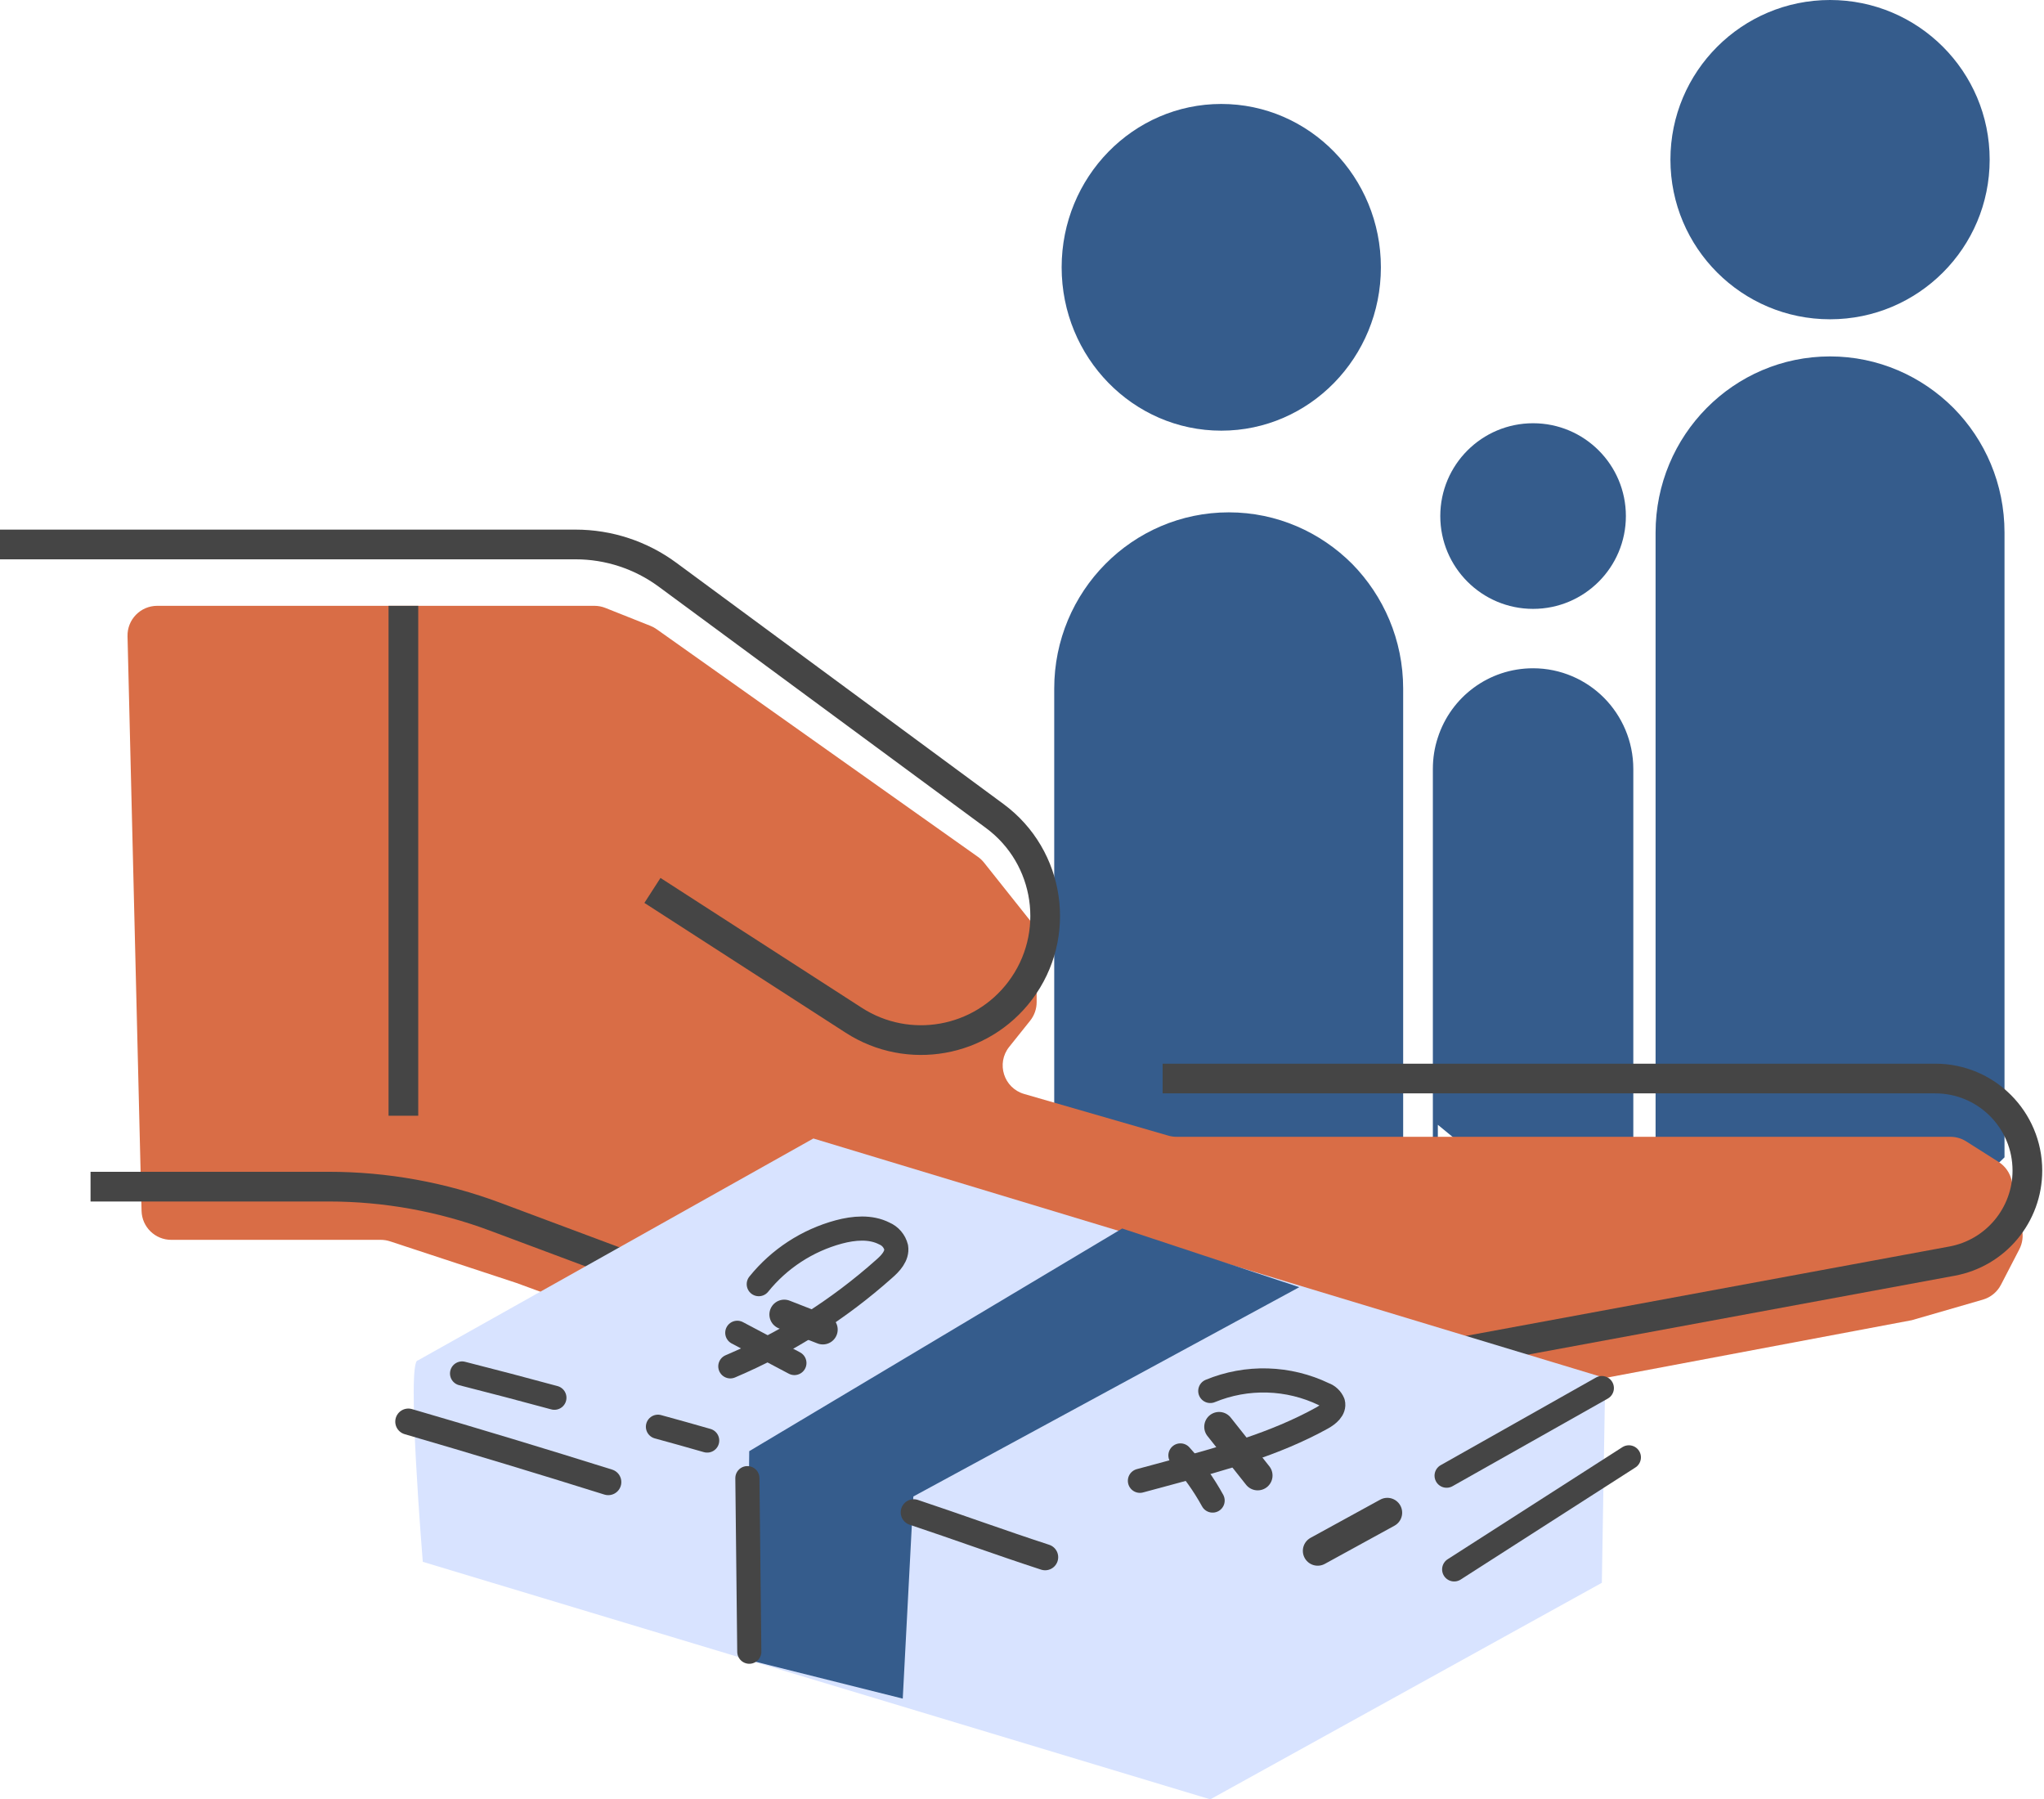 <svg width="242" height="213" viewBox="0 0 242 213" fill="none" xmlns="http://www.w3.org/2000/svg"><path d="M144.593 50.981C155.03 50.981 163.491 42.323 163.491 31.643C163.491 20.963 155.03 12.306 144.593 12.306C134.155 12.306 125.694 20.963 125.694 31.643C125.694 42.323 134.155 50.981 144.593 50.981Z" fill="#355C8C"/><path d="M166.128 81.513V153.822H165.537V151.5C149.754 138.398 136.267 146.436 124.815 134.694V81.513C124.815 70.004 134.069 60.65 145.488 60.65C151.198 60.65 156.349 63.005 160.09 66.753C163.798 70.534 166.128 75.742 166.128 81.513Z" fill="#355C8C"/><path d="M237.325 63.051V137C227.309 147.248 215.75 131.468 202.482 142.744V144.203C202.482 146.591 200.578 148.548 198.18 148.548H196.013V63.051C196.013 51.543 205.241 42.191 216.669 42.191C222.383 42.191 227.539 44.545 231.283 48.293C235.026 52.074 237.325 57.281 237.325 63.051Z" fill="#355C8C"/><path d="M216.669 37.796C227.106 37.796 235.567 29.335 235.567 18.898C235.567 8.461 227.106 0 216.669 0C206.232 0 197.771 8.461 197.771 18.898C197.771 29.335 206.232 37.796 216.669 37.796Z" fill="#355C8C"/><path d="M181.51 72.077C187.578 72.077 192.497 67.157 192.497 61.089C192.497 55.021 187.578 50.102 181.51 50.102C175.442 50.102 170.523 55.021 170.523 61.089C170.523 67.157 175.442 72.077 181.51 72.077Z" fill="#355C8C"/><path d="M193.376 91.03V149.186C192.917 149.581 192.426 149.944 191.934 150.306C184.263 144.477 177.019 138.747 170.234 133.149V134.993H169.644V91.03C169.644 89.745 169.84 88.494 170.234 87.308C171.774 82.533 176.232 79.108 181.51 79.108C184.788 79.108 187.771 80.459 189.901 82.599C192.032 84.74 193.376 87.736 193.376 91.03Z" fill="#355C8C"/><path d="M70.375 71.715H18.613C16.638 71.715 15.05 73.342 15.098 75.317L16.76 143.339C16.806 145.247 18.366 146.769 20.275 146.769H45.079C45.452 146.769 45.824 146.828 46.178 146.945L61.146 151.873L110.679 170.023L125.846 174.176C126.317 174.305 126.81 174.335 127.293 174.263L144.332 171.725L226.346 156.281L234.759 153.848C235.685 153.58 236.461 152.944 236.904 152.087L239.078 147.889C239.452 147.168 239.564 146.339 239.396 145.545L238.179 139.786C237.984 138.859 237.422 138.05 236.622 137.543L232.793 135.116C232.23 134.759 231.577 134.57 230.911 134.57H139.293C138.963 134.57 138.634 134.523 138.317 134.431L121.253 129.5C118.845 128.803 117.918 125.882 119.485 123.925L121.964 120.828C122.463 120.204 122.735 119.429 122.735 118.63V111.175C122.735 110.379 122.466 109.608 121.971 108.986L116.504 102.113C116.297 101.853 116.055 101.624 115.785 101.433L77.747 74.486C77.519 74.324 77.273 74.191 77.014 74.087L71.674 71.964C71.261 71.8 70.82 71.715 70.375 71.715Z" fill="#D96D46"/><path d="M10.72 140.471H38.923C45.647 140.471 52.318 141.676 58.617 144.03L114.061 164.752C121.291 167.454 129.119 168.14 136.709 166.737L231.117 149.286C236.284 148.33 240.033 143.824 240.033 138.57V138.57C240.033 132.552 235.155 127.673 229.136 127.673H137.652" stroke="#454545" stroke-width="3.516"/><path d="M0 64.452L68.144 64.452C72.061 64.452 75.875 65.706 79.028 68.031L117.769 96.595C124.348 101.447 125.705 110.734 120.789 117.265V117.265C116.155 123.42 107.555 124.952 101.081 120.777L77.246 105.405" stroke="#454545" stroke-width="3.516"/><line x1="47.76" y1="71.715" x2="47.76" y2="132.078" stroke="#454545" stroke-width="3.516"/><path d="M49.473 161.044C48.089 160.942 50.056 184.883 50.056 184.883L143.292 213L189.651 187.368L190.052 163.128L96.299 134.771L49.473 161.044Z" fill="#D8E3FF"/><path d="M132.863 145.426L88.705 171.786L88.436 196.456L106.882 201.077L108.135 177.15L153.831 152.371L132.863 145.426Z" fill="#355C8C"/><path d="M108.186 179.024C113.469 180.788 118.44 182.61 123.738 184.337" stroke="#454545" stroke-width="3.094" stroke-linecap="round" stroke-linejoin="round"/><path d="M77.897 168.893C79.84 169.423 81.784 169.967 83.727 170.526" stroke="#454545" stroke-width="2.857" stroke-linecap="round" stroke-linejoin="round"/><path d="M54.706 162.588C58.364 163.516 62.008 164.474 65.638 165.46" stroke="#454545" stroke-width="2.857" stroke-linecap="round" stroke-linejoin="round"/><path d="M48.344 168.288C56.254 170.591 64.144 172.977 72.015 175.445" stroke="#454545" stroke-width="3.094" stroke-linecap="round" stroke-linejoin="round"/><path d="M156.009 183.585L164.252 179.067" stroke="#454545" stroke-width="3.516" stroke-linecap="round" stroke-linejoin="round"/><path d="M172.167 185.78L192.85 172.516" stroke="#454545" stroke-width="2.857" stroke-linecap="round" stroke-linejoin="round"/><path d="M171.271 174.687L189.651 164.316" stroke="#454545" stroke-width="2.857" stroke-linecap="round" stroke-linejoin="round"/><path d="M88.487 174.979L88.713 195.524" stroke="#454545" stroke-width="2.857" stroke-linecap="round" stroke-linejoin="round"/><path d="M143.291 164.659C145.436 163.774 147.743 163.35 150.063 163.417C152.382 163.484 154.661 164.038 156.752 165.045C156.992 165.129 157.211 165.262 157.396 165.437C157.581 165.612 157.726 165.823 157.823 166.058C158.02 166.831 157.233 167.465 156.54 167.851C150.929 170.963 144.669 172.668 138.474 174.344L134.961 175.292" stroke="#454545" stroke-width="2.857" stroke-linecap="round" stroke-linejoin="round"/><path d="M139.757 172.289C141.231 173.915 142.511 175.708 143.569 177.631" stroke="#454545" stroke-width="2.857" stroke-linecap="round" stroke-linejoin="round"/><path d="M144.334 168.9L148.904 174.665" stroke="#454545" stroke-width="3.516" stroke-linecap="round" stroke-linejoin="round"/><path d="M89.834 152.015C92.261 149.006 95.577 146.843 99.309 145.834C101.087 145.361 103.062 145.179 104.702 146.017C105.046 146.163 105.352 146.387 105.595 146.672C105.837 146.956 106.011 147.293 106.101 147.656C106.261 148.669 105.438 149.551 104.643 150.236C99.251 155.035 93.111 158.922 86.467 161.744" stroke="#454545" stroke-width="2.857" stroke-linecap="round" stroke-linejoin="round"/><path d="M87.291 157.771L94.054 161.35" stroke="#454545" stroke-width="2.857" stroke-linecap="round" stroke-linejoin="round"/><path d="M92.851 155.607L97.421 157.392" stroke="#454545" stroke-width="3.516" stroke-linecap="round" stroke-linejoin="round"/></svg>